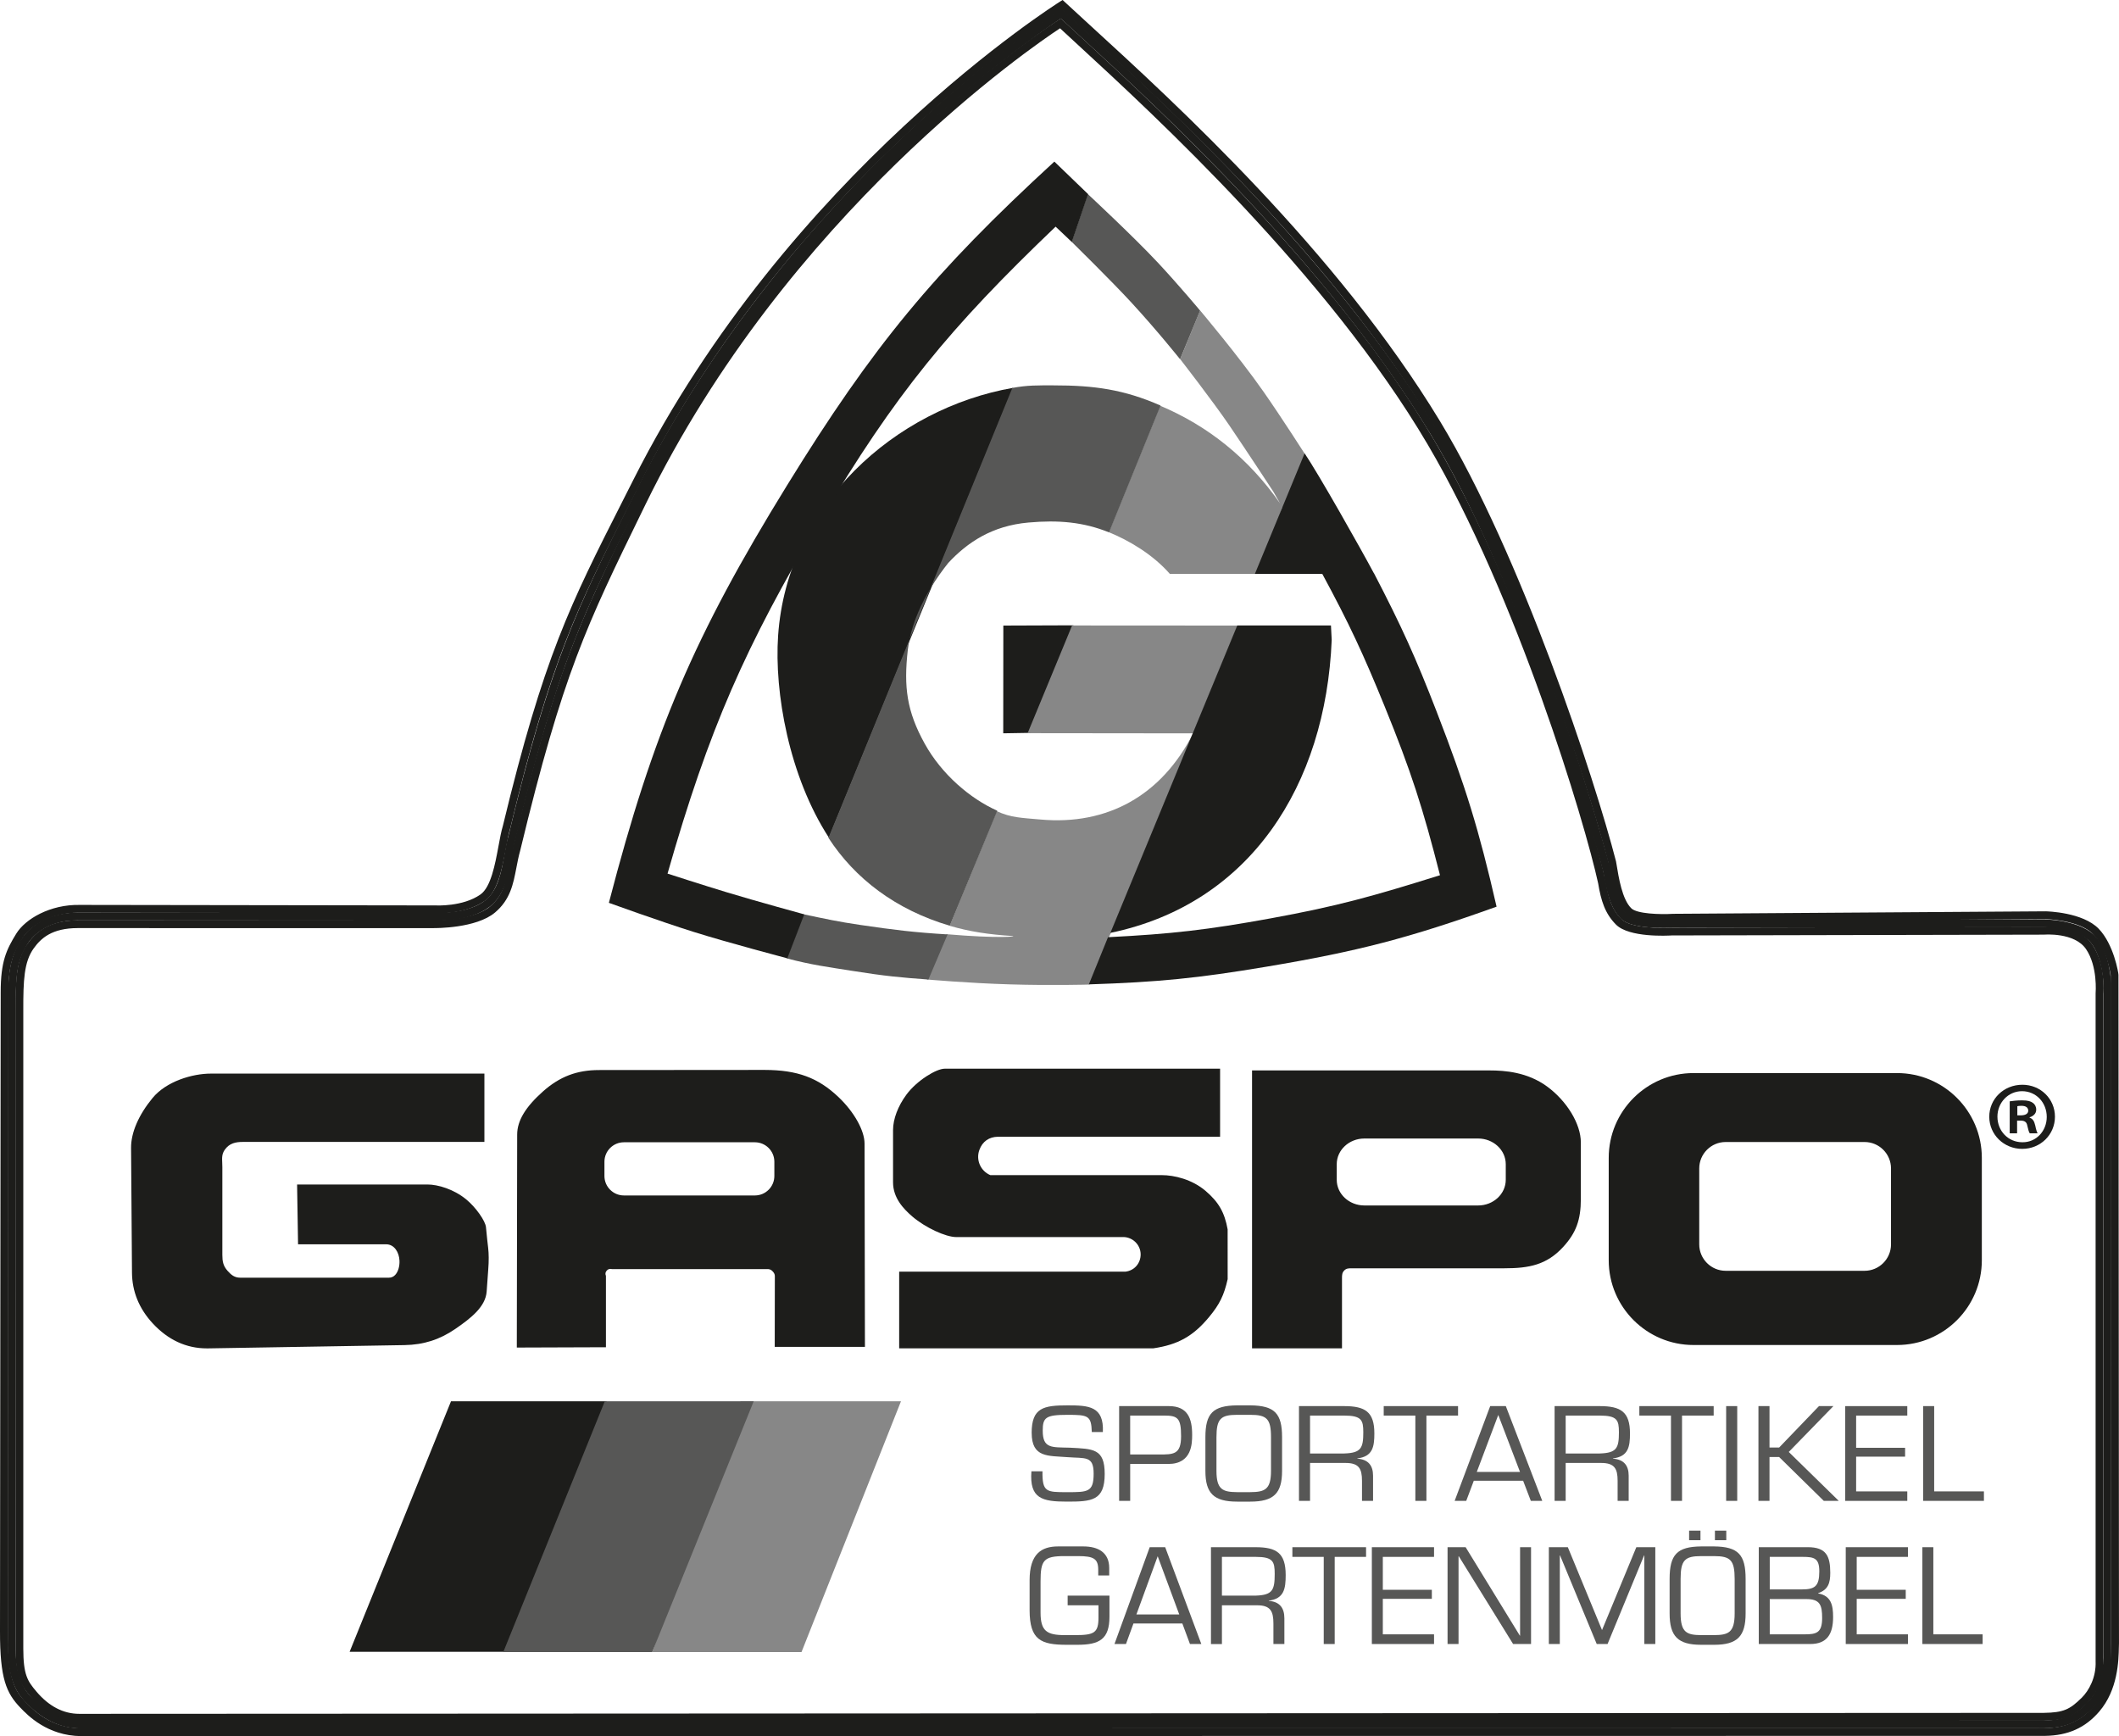 <?xml version="1.0" encoding="UTF-8"?>
<svg id="Ebene_1" data-name="Ebene 1" xmlns="http://www.w3.org/2000/svg" version="1.1" viewBox="0 0 150 122.889">
  <defs>
    <style type="text/css">
      .cls-1, .cls-2 {
        fill-rule: evenodd;
      }

      .cls-1, .cls-2, .cls-3, .cls-4, .cls-5 {
        stroke-width: 0px;
      }

      .cls-1, .cls-4 {
        fill: #575756;
      }

      .cls-2, .cls-3 {
        fill: #1d1d1b;
      }

      .cls-5 {
        fill: #878787;
      }
    </style>
  </defs>
  <path class="cls-3" d="M5.615,121.863c-1.285,0-2.482-.616-3.463-1.778-.674-.797-1.054-1.348-1.054-3.404v-45.19c-.003-2.183.053-3.587.84-4.683.557-.777,1.468-1.667,3.583-1.667h25.181c.031,0,2.804.026,3.987-.976.928-.786,1.112-1.742,1.324-2.85.077-.405.158-.824.279-1.255,3.036-12.577,4.698-15.98,8.712-24.201l.201-.412C55.876,13.59,74.73,1.539,74.92,1.42l.18-.113.155.145c.413.387.916.85,1.495,1.383,5.291,4.872,17.683,16.28,24.787,28.348,6.378,10.831,11.191,26.915,12.132,31.239.191,1.159.433,1.956,1.115,2.639.638.638,2.771.649,3.538.602l26.342-.055c.077-.006,2.464-.204,3.462,1.273.944,1.398.774,3.377.766,3.46v47.234c.056,1.322-.559,2.417-1.153,2.998-.914.896-1.487,1.199-3.071,1.222l-139.053.068ZM5.52,65.693c-1.854,0-2.625.726-3.135,1.437-.69.961-.739,2.289-.736,4.361v45.19c0,1.871.3,2.309.925,3.048.885,1.049,1.909,1.582,3.042,1.582l139.049-.068c1.425-.021,1.854-.246,2.69-1.065.509-.498,1.036-1.441.989-2.593v-47.27c.003-.044.159-1.894-.673-3.127-.818-1.211-2.958-1.033-2.979-1.031l-26.349.056c-.292.018-3.019.164-3.946-.763-.783-.784-1.066-1.701-1.267-2.925-.934-4.288-5.722-20.289-12.066-31.062-7.063-11.997-19.412-23.367-24.686-28.222-.509-.468-.959-.883-1.341-1.239-1.945,1.281-19.29,13.11-29.336,33.688l-.201.412c-3.996,8.184-5.65,11.571-8.675,24.099-.118.419-.196.826-.271,1.219-.222,1.159-.432,2.255-1.509,3.167-1.341,1.135-4.229,1.106-4.347,1.107H5.52Z"/>
  <path class="cls-2" d="M44.166,80.757h9.27c.815,0,1.476.661,1.476,1.475v1.009c0,.815-.661,1.475-1.476,1.475h-9.27c-.815,0-1.476-.66-1.476-1.475v-1.009c0-.815.661-1.475,1.476-1.475h0ZM54.938,95.239h6.19l-.027-14.298c-.002-.929-.779-2.235-1.814-3.217-1.534-1.454-3.048-1.89-5.162-1.894l-11.728.009c-1.465,0-2.675.404-3.889,1.481-1.016.902-1.8,1.895-1.802,2.984l-.025,14.982,6.115-.021v-4.936c-.063-.165-.039-.311.074-.447.118-.141.268-.191.447-.148h10.958c.221-.013.379.054.522.224.119.14.16.264.149.446l-.007,4.836h0Z"/>
  <path class="cls-3" d="M36.584,95.385l.026-15.08c.002-.976.585-1.947,1.835-3.057,1.174-1.041,2.393-1.506,3.953-1.506l11.728-.009c2.309.005,3.776.543,5.229,1.921,1.102,1.044,1.843,2.365,1.845,3.287l.027,14.395h-6.385l.008-4.933c.01-.164-.023-.262-.126-.383-.123-.147-.251-.201-.442-.19h-10.964c-.164-.035-.279.002-.373.114-.091.109-.109.218-.058.35l.006.035v5.033s-6.309.022-6.309.022ZM54.126,75.928l-11.728.009c-1.509,0-2.689.449-3.824,1.457-1.206,1.07-1.768,1.995-1.77,2.911l-.025,14.884,5.92-.021v-4.822c-.068-.191-.035-.368.097-.527.141-.169.329-.232.544-.181l10.936-.003c.249-.013.433.065.596.258.134.158.184.307.171.515l-.007,4.733h5.996l-.026-14.2c-.002-.872-.719-2.137-1.784-3.146-1.413-1.339-2.842-1.863-5.095-1.868ZM53.436,84.813h-9.27c-.867,0-1.573-.706-1.573-1.573v-1.009c0-.867.706-1.573,1.573-1.573h9.27c.867,0,1.573.706,1.573,1.573v1.009c0,.867-.706,1.573-1.573,1.573ZM44.166,80.854c-.76,0-1.379.618-1.379,1.378v1.009c0,.76.618,1.378,1.379,1.378h9.27c.76,0,1.379-.618,1.379-1.378v-1.009c0-.76-.618-1.378-1.379-1.378h-9.27Z"/>
  <g>
    <path class="cls-3" d="M86.271,75.743v4.624h-15.629c-.67.008-1.172.363-1.403.992-.282.768.088,1.609.845,1.92h12.159c.806,0,2.079.276,3.036,1.094.91.778,1.316,1.485,1.527,2.664v3.508c-.25,1.102-.558,1.731-1.279,2.602-1.113,1.347-2.175,1.944-3.903,2.199h-17.877v-5.234h15.917c.691-.079,1.189-.646,1.177-1.341-.012-.752-.674-1.357-1.424-1.301h-11.726c-.743,0-2.168-.681-3.035-1.424-.554-.476-1.341-1.24-1.341-2.355v-3.694c0-.743.32-1.633.929-2.456.741-1.001,2.084-1.796,2.642-1.796h19.386Z"/>
    <path class="cls-3" d="M63.748,95.442h-.097v-5.429h16.014c.632-.073,1.091-.595,1.079-1.243-.005-.332-.152-.654-.403-.883-.251-.23-.586-.345-.916-.323h-11.734c-.75,0-2.198-.676-3.099-1.447-.64-.55-1.375-1.322-1.375-2.429v-3.694c0-.783.346-1.699.948-2.514.732-.989,2.107-1.836,2.72-1.836h19.483v4.819h-15.726c-.628.007-1.095.336-1.312.928-.261.711.078,1.493.774,1.789h12.14c.867,0,2.135.294,3.099,1.117.923.789,1.346,1.526,1.559,2.721l.002,3.525c-.256,1.14-.572,1.782-1.301,2.664-1.132,1.369-2.206,1.974-3.963,2.233h-17.891ZM63.845,95.248h17.78c1.689-.25,2.73-.837,3.828-2.164.708-.855,1.013-1.478,1.259-2.562l-.002-3.487c-.206-1.142-.597-1.824-1.493-2.59-.924-.791-2.179-1.071-2.973-1.071l-12.196-.007c-.804-.33-1.2-1.227-.9-2.043.243-.663.788-1.047,1.493-1.055h15.533v-4.43h-19.289c-.497,0-1.822.755-2.563,1.757-.579.782-.91,1.657-.91,2.399v3.694c0,1.027.699,1.759,1.307,2.281.871.746,2.26,1.4,2.972,1.4h11.726c.378-.025.764.108,1.055.373.291.265.461.638.467,1.023.013.749-.518,1.354-1.263,1.439h-15.83v5.041Z"/>
  </g>
  <path class="cls-2" d="M96.581,80.49h8.053c1.134,0,2.053.858,2.053,1.916v1.103c0,1.058-.919,1.916-2.053,1.916h-8.053c-1.134,0-2.053-.858-2.053-1.916v-1.103c0-1.058.919-1.916,2.053-1.916h0ZM88.727,95.345v-19.479h16.722c1.177,0,2.696.159,4.004,1.115,1.429,1.045,2.354,2.642,2.355,3.881v4.004c0,1.391-.295,2.323-1.24,3.345-1.143,1.239-2.38,1.465-4.067,1.465h-10.735c-.276,0-.489-.011-.681.186-.176.181-.186.367-.186.619v4.863h-6.173Z"/>
  <path class="cls-3" d="M94.997,95.442h-6.367v-19.673h16.819c1.077,0,2.671.117,4.062,1.134,1.409,1.031,2.394,2.659,2.394,3.96v4.004c0,1.488-.343,2.412-1.265,3.411-1.155,1.251-2.392,1.496-4.138,1.496h-10.778c-.257-.002-.415-.001-.569.156-.151.155-.158.31-.158.551v4.96ZM88.824,95.248h5.978v-4.766c0-.274.015-.484.214-.687.21-.216.43-.216.708-.215h10.777c1.692,0,2.889-.235,3.995-1.434.885-.958,1.214-1.847,1.214-3.279v-4.004c0-1.243-.952-2.807-2.315-3.803-1.345-.983-2.897-1.096-3.947-1.096h-16.625v19.284ZM104.635,85.522h-8.053c-1.186,0-2.15-.903-2.15-2.013v-1.103c0-1.11.965-2.013,2.15-2.013h8.053c1.186,0,2.15.903,2.15,2.013v1.103c0,1.11-.965,2.013-2.15,2.013ZM96.581,80.588c-1.079,0-1.956.816-1.956,1.818v1.103c0,1.003.877,1.818,1.956,1.818h8.053c1.079,0,1.956-.816,1.956-1.818v-1.103c0-1.003-.877-1.818-1.956-1.818h-8.053Z"/>
  <path class="cls-2" d="M122.156,80.739h9.835c1.087,0,1.967.88,1.967,1.968v5.374c0,1.087-.88,1.968-1.967,1.968h-9.835c-1.086,0-1.967-.881-1.967-1.968v-5.374c0-1.087.881-1.968,1.967-1.968h0ZM119.879,76.052h14.412c3.26,0,5.903,2.643,5.903,5.904v7.247c0,3.26-2.643,5.903-5.903,5.903h-14.412c-3.26,0-5.903-2.643-5.903-5.903v-7.247c0-3.261,2.643-5.904,5.903-5.904h0Z"/>
  <path class="cls-3" d="M134.29,95.204h-14.412c-3.309,0-6-2.692-6-6v-7.247c0-3.309,2.692-6.001,6-6.001h14.412c3.309,0,6,2.692,6,6.001v7.247c0,3.309-2.692,6-6,6ZM119.879,76.15c-3.201,0-5.806,2.605-5.806,5.806v7.247c0,3.201,2.604,5.806,5.806,5.806h14.412c3.201,0,5.806-2.604,5.806-5.806v-7.247c0-3.201-2.604-5.806-5.806-5.806h-14.412ZM131.991,90.146h-9.835c-1.138,0-2.064-.926-2.064-2.065v-5.374c0-1.139.926-2.065,2.064-2.065h9.835c1.138,0,2.064.926,2.064,2.065v5.374c0,1.139-.926,2.065-2.064,2.065ZM122.156,80.836c-1.031,0-1.87.839-1.87,1.87v5.374c0,1.031.839,1.871,1.87,1.871h9.835c1.031,0,1.87-.839,1.87-1.871v-5.374c0-1.031-.839-1.87-1.87-1.87h-9.835Z"/>
  <g>
    <path class="cls-3" d="M34.194,80.732v-4.642H14.929c-1.385,0-3.144.586-4.055,1.694-.921,1.118-1.506,2.361-1.498,3.469l.065,8.827c.009,1.237.43,2.427,1.433,3.517,1.12,1.215,2.409,1.773,3.86,1.748l13.907-.232c1.171-.02,2.342-.305,3.534-1.125,1.087-.747,2.113-1.543,2.182-2.583.223-3.384.223-1.628-.048-4.526-.036-.389-.654-1.316-1.353-1.895-.865-.718-1.971-1.042-2.688-1.042h-9.135s.065,4.038.065,4.038h6.14c.636,0,1.016.619,1.042,1.255.025.605-.241,1.303-.847,1.303h-10.52c-.432,0-.691-.198-.977-.521-.323-.365-.391-.701-.391-1.189v-6.205c0-.514-.104-.886.195-1.303.339-.471.787-.586,1.368-.586h16.986Z"/>
    <path class="cls-3" d="M14.644,95.443c-1.461,0-2.753-.599-3.842-1.78-.958-1.04-1.449-2.245-1.459-3.582l-.065-8.827c-.008-1.077.532-2.332,1.52-3.532.978-1.188,2.827-1.729,4.13-1.729h19.362v4.836h-17.083c-.538,0-.963.093-1.289.546-.216.3-.203.577-.187.928.005.1.009.205.009.317v6.205c0,.461.058.777.366,1.125.274.31.509.489.904.489h10.52c.171,0,.32-.064.441-.191.207-.215.325-.603.308-1.011-.023-.577-.355-1.161-.945-1.161h-6.235l-.068-4.233h9.234c.73,0,1.863.33,2.75,1.065.671.556,1.345,1.509,1.387,1.961.067.721.119,1.159.153,1.449q.076.646.008,1.529c-.027.349-.065.839-.112,1.565-.072,1.091-1.138,1.911-2.224,2.657-1.1.756-2.24,1.119-3.588,1.142l-13.907.232c-.031,0-.061,0-.092,0ZM14.929,76.188c-1.259,0-3.042.519-3.98,1.658-.959,1.164-1.483,2.374-1.476,3.406l.065,8.827c.009,1.287.483,2.448,1.407,3.452,1.087,1.18,2.331,1.736,3.787,1.717l13.907-.232c1.308-.022,2.414-.374,3.481-1.108,1.046-.719,2.074-1.505,2.14-2.509.048-.727.086-1.217.113-1.567q.066-.864-.007-1.491c-.034-.291-.086-.73-.153-1.453-.034-.36-.648-1.275-1.318-1.829-.849-.704-1.931-1.02-2.626-1.02h-9.037s.062,3.843.062,3.843h6.044c.712,0,1.112.678,1.139,1.348.019.459-.12.901-.362,1.153-.157.164-.359.251-.582.251h-10.52c-.466,0-.747-.212-1.05-.554-.347-.392-.415-.757-.415-1.254v-6.205c0-.109-.005-.211-.009-.308-.017-.374-.032-.696.223-1.051.397-.551.93-.627,1.447-.627h16.888v-4.447H14.929Z"/>
  </g>
  <polygon class="cls-5" points="52.419 99.188 46.171 116.941 56.736 116.941 63.778 99.188 52.419 99.188"/>
  <polygon class="cls-3" points="75.983 44.262 71.024 44.28 71.017 51.906 72.925 51.875 75.983 44.262 75.983 44.262"/>
  <path class="cls-3" d="M71.722,27.451c-8.377,1.462-16.004,8.297-16.641,17.543-.277,4.018.774,9.956,3.597,14.302l13.044-31.845h0Z"/>
  <g>
    <path class="cls-5" d="M72.744,51.897l11.715.013c-2.236,4.416-6.093,6.522-10.793,6.099-1.348-.121-2.097-.123-3.109-.593l-3.332,8.114c1.381.408,2.763.618,4.421.722.465.03-.896.196-4.645-.126,0-.025-1.385,3.205-1.385,3.205,0,0,2.935.261,5.889.347,2.877.086,5.616.016,5.616.011,0,0,1.484-3.693,1.546-3.699l8.947-21.71-11.722-.007-3.148,7.624Z"/>
    <path class="cls-5" d="M92.458,32.272s-1.709-2.677-3.012-4.542c-1.739-2.49-4.494-5.756-4.494-5.756l-1.41,3.447s2.311,2.972,3.484,4.696c1.191,1.75,3.113,4.684,3.113,4.684l.473.83c-2.226-3.197-5.123-5.499-8.486-6.912l-3.638,8.952c1.433.58,3.132,1.585,4.32,2.948h6.267s1.704-4.696,1.704-4.696l.053.094,1.625-3.745Z"/>
  </g>
  <g>
    <path class="cls-4" d="M67.233,65.527l3.363-8.141c-1.925-.857-3.933-2.576-5.13-4.732-1.28-2.304-1.501-4.032-1.204-6.65.029-.252.073-.5.124-.745l-5.742,14.046c1.864,2.87,4.743,5.086,8.589,6.222Z"/>
    <path class="cls-4" d="M65.851,41.676c-.604,1.005-1.186,2.242-1.465,3.583l1.465-3.583Z"/>
    <path class="cls-4" d="M71.663,27.459l-5.812,14.217c.457-.761.924-1.391,1.275-1.83,1.352-1.451,3.094-2.63,5.675-2.859,2.143-.19,3.896-.035,5.706.696l3.647-8.976c-2.595-1.141-4.703-1.431-7.574-1.429-1.169,0-1.825-.018-2.917.181Z"/>
    <path class="cls-4" d="M56.883,64.717l-1.189,3.121c1.802.471,2.812.592,4.59.876,2.45.389,3.442.472,5.436.621l1.357-3.194c-2.42-.149-3.748-.315-6.181-.671-1.575-.231-2.391-.414-4.012-.753Z"/>
    <path class="cls-4" d="M81.974,18.602c-1.684-1.81-4.974-4.87-4.974-4.87l-1.139,3.383s2.852,2.803,4.237,4.31c1.876,2.041,3.437,4.003,3.437,4.003l1.417-3.444s-1.442-1.733-2.977-3.382Z"/>
  </g>
  <path class="cls-3" d="M77.023,13.74l-2.387-2.302c-8.536,7.838-12.838,13.048-18.92,22.913-6.578,10.669-9.461,17.424-12.615,29.555,0,0,3.626,1.312,5.977,2.05,2.574.807,6.657,1.876,6.657,1.876l1.196-3.111s-3.344-.914-5.466-1.556c-1.649-.497-4.211-1.328-4.211-1.328,2.926-10.255,5.509-16.083,10.834-25.047,5.296-8.916,9.14-13.581,16.637-20.747l1.148,1.089,1.15-3.392h0Z"/>
  <g>
    <path class="cls-3" d="M94.269,45.298l-.053-1.027h-6.632s-8.981,21.761-8.981,21.761c9.873-2.043,15.243-10.437,15.666-20.735Z"/>
    <path class="cls-3" d="M101.723,50.436c-1.518-3.922-2.516-6.117-4.463-9.863h-.007c-.9-1.689-3.988-7.163-4.904-8.479l-3.517,8.526h4.769c1.915,3.539,2.908,5.682,4.408,9.361,1.875,4.6,2.714,7.209,3.926,11.97-4.732,1.48-7.247,2.191-11.997,3.055-4.443.809-6.993,1.104-11.504,1.332l-1.357,3.34c4.923-.16,7.709-.437,12.567-1.251,6.478-1.085,10.113-2.033,16.296-4.25-1.252-5.464-2.194-8.513-4.218-13.741Z"/>
  </g>
  <path class="cls-3" d="M5.675,122.344c-1.446-.006-2.783-.668-3.973-1.969-.857-.935-1.191-2.189-1.155-4.329l.019-45.217c-.002-2.147.208-3.147.901-4.279.77-1.257,2.31-1.981,4.123-1.953l25.165.015c.037.002,2.32.107,3.574-.866.932-.722,1.17-2.078,1.38-3.274.081-.458.157-.892.268-1.256,3.001-12.43,4.796-16.011,8.729-23.856l.343-.685C55.961,12.898,74.791.854,74.98.734l.179-.113.155.144c.447.415.959.886,1.526,1.408,5.682,5.221,17.506,16.085,24.91,28.296,6.035,9.952,11.024,26.281,12.296,31.217.19,1.15.425,2.306,1.088,2.967.447.447,2.231.519,3.251.46l26.36-.032c.11.001,2.646.037,3.688,1.305.92,1.118,1.012,3.127,1.016,3.212l-.003,47.328c.046,1.107-.224,2.775-1.14,3.794-1.033,1.149-2.01,1.586-3.604,1.611l-139.028.014ZM5.464,65.147c-2.31,0-3.281,1.29-3.527,1.691-.638,1.043-.822,1.938-.82,3.991l-.019,45.222c-.034,1.988.259,3.132,1.01,3.952,1.083,1.182,2.283,1.785,3.568,1.789l139.022-.014c1.432-.022,2.27-.396,3.198-1.428.805-.896,1.041-2.399.999-3.414l.003-47.328c0-.008-.088-1.899-.89-2.873-.88-1.071-3.241-1.104-3.265-1.104l-26.341.032c-.278.016-2.889.147-3.657-.621-.779-.777-1.038-2.028-1.238-3.244-1.262-4.891-6.228-21.15-12.229-31.045-7.363-12.143-19.148-22.972-24.811-28.175-.503-.462-.962-.884-1.371-1.264-1.941,1.279-19.28,13.1-29.555,33.606l-.343.685c-3.914,7.807-5.7,11.37-8.69,23.754-.105.348-.179.765-.257,1.207-.216,1.23-.486,2.762-1.585,3.614-1.418,1.099-3.825.986-3.926.981l-25.156-.015c-.04,0-.081-.001-.12-.001Z"/>
  <path class="cls-3" d="M5.736,122.889c-2.385-.026-3.775-1.472-4.298-2.016C.441,119.834-.004,118.807,0,115.467l.049-45.22c-.003-2.198.413-3.036,1.098-4.154.639-1.044,2.394-2.081,4.506-2.04l25.164.036c.036.002,1.945.106,3.195-.776.738-.52,1.037-2.136,1.277-3.434.099-.534.192-1.038.307-1.416,2.891-11.975,4.757-15.658,8.476-22.994l.778-1.537C55.816,12.215,74.851.23,75.042.111l.179-.111.154.143c.512.477,1.112,1.025,1.783,1.64,6.106,5.586,17.471,15.983,24.769,28.018,5.773,9.52,10.979,25.392,12.468,31.17l.02.116c.177,1.086.419,2.573,1.062,3.206.401.395,2.034.447,2.968.39l26.362-.177c.114.002,2.627.064,3.756,1.235,1.063,1.101,1.399,3.11,1.399,3.264l.037,47.304c-.003.082-.005.167-.007.263-.021.984-.063,3.032-1.391,4.579-.987,1.15-2.207,1.697-3.839,1.721l-139.027.015ZM5.541,64.603c-1.845,0-3.391.907-3.924,1.778-.632,1.032-1.019,1.771-1.017,3.866l-.049,45.221c-.004,3.425.506,4.212,1.284,5.022.524.546,1.753,1.824,3.904,1.847l139.02-.015c1.458-.021,2.548-.507,3.424-1.529,1.199-1.397,1.239-3.311,1.258-4.231.002-.101.004-.189.007-.262l-.038-47.293s-.278-1.882-1.244-2.882c-.97-1.007-3.339-1.066-3.363-1.067l-26.339.176c-.257.016-2.668.148-3.374-.548-.771-.76-1.02-2.285-1.22-3.51l-.015-.092c-1.478-5.73-6.66-21.53-12.401-30.998-7.257-11.968-18.584-22.33-24.669-27.897-.606-.554-1.153-1.055-1.631-1.497-1.951,1.265-19.486,13.032-29.816,33.489l-.779,1.538c-3.699,7.298-5.556,10.962-8.436,22.89-.11.363-.201.853-.297,1.371-.272,1.469-.58,3.134-1.502,3.784-1.411.994-3.444.882-3.53.876l-25.152-.036c-.036,0-.071-.001-.106-.001Z"/>
  <polygon class="cls-3" points="31.925 99.189 24.748 116.922 35.772 116.922 42.949 99.189 31.925 99.189"/>
  <g>
    <path class="cls-4" d="M75.577,112.943v.685h2.183v.85c0,1.097-.292,1.261-1.654,1.261h-.73c-1.279,0-1.717-.293-1.717-1.599v-2.203c0-1.499.219-1.791,1.699-1.791h.959c1.115,0,1.425.193,1.425.978v.393h.777v-.53c0-1.106-.795-1.526-1.827-1.526h-1.799c-1.169,0-2.009.529-2.009,2.385v2.12c0,2.12.804,2.458,2.63,2.458h.749c1.552,0,2.274-.384,2.274-1.992v-1.489h-2.96Z"/>
    <path class="cls-1" d="M83.696,114.916l.539,1.453h.804l-2.558-6.854h-1.095l-2.494,6.854h.813l.53-1.453h3.461ZM83.477,114.277h-3.033l1.507-4.121,1.526,4.121h0Z"/>
    <path class="cls-1" d="M86.498,113.628h2.494c.94,0,1.151.42,1.151,1.288v1.453h.776v-1.818c0-.74-.338-1.18-1.104-1.234v-.018c1.086-.138,1.196-.85,1.196-1.809,0-1.563-.648-1.974-2.129-1.974h-3.16v6.854h.776v-2.741h0ZM86.498,112.943v-2.742h2.394c1.224,0,1.342.329,1.342,1.206,0,1.133-.146,1.499-1.342,1.536h-2.394Z"/>
    <polygon class="cls-4" points="94.481 110.201 96.701 110.201 96.701 109.516 91.485 109.516 91.485 110.201 93.705 110.201 93.705 116.369 94.481 116.369 94.481 110.201 94.481 110.201"/>
    <polygon class="cls-4" points="97.887 110.201 101.513 110.201 101.513 109.516 97.111 109.516 97.111 116.369 101.513 116.369 101.513 115.684 97.887 115.684 97.887 113.171 101.357 113.171 101.357 112.531 97.887 112.531 97.887 110.201 97.887 110.201"/>
    <polygon class="cls-4" points="108.38 109.516 107.604 109.516 107.604 115.775 107.586 115.775 103.749 109.516 102.47 109.516 102.47 116.369 103.247 116.369 103.247 110.156 103.265 110.156 107.11 116.369 108.38 116.369 108.38 109.516 108.38 109.516"/>
    <polygon class="cls-4" points="116.381 110.101 116.399 110.101 116.399 116.369 117.176 116.369 117.176 109.516 115.833 109.516 113.404 115.383 110.984 109.516 109.64 109.516 109.64 116.369 110.416 116.369 110.416 110.101 110.435 110.101 113.029 116.369 113.796 116.369 116.381 110.101 116.381 110.101"/>
    <path class="cls-1" d="M120.373,108.346h-.804v.676h.804v-.676h0ZM122.2,108.346h-.804v.676h.804v-.676h0ZM120.418,109.461c-1.708.018-2.229.585-2.229,2.302v2.44c0,1.617.584,2.221,2.229,2.221h.922c1.644,0,2.229-.603,2.229-2.221v-2.44c0-1.717-.521-2.284-2.229-2.302h-.922ZM121.341,110.147c1.151,0,1.452.284,1.452,1.617v2.44c0,1.361-.447,1.526-1.452,1.535h-.922c-1.005-.009-1.452-.174-1.452-1.535v-2.44c0-1.333.302-1.617,1.452-1.617h.922Z"/>
    <path class="cls-1" d="M125.278,113.189h2.548c1.023-.018,1.16.439,1.16,1.344,0,1.051-.411,1.151-1.251,1.151h-2.457v-2.495h0ZM128.146,116.369c1.16,0,1.616-.676,1.616-1.909,0-.85-.146-1.508-1.06-1.673v-.018c.713-.238.859-.723.859-1.444,0-1.197-.301-1.81-1.589-1.81h-3.471v6.854h3.645ZM125.278,110.201h2.338c.813,0,1.169.1,1.169,1.024,0,1.069-.319,1.279-1.251,1.279h-2.256v-2.303h0Z"/>
    <polygon class="cls-4" points="131.433 110.201 135.06 110.201 135.06 109.516 130.657 109.516 130.657 116.369 135.06 116.369 135.06 115.684 131.433 115.684 131.433 113.171 134.904 113.171 134.904 112.531 131.433 112.531 131.433 110.201 131.433 110.201"/>
    <polygon class="cls-4" points="136.857 109.516 136.081 109.516 136.081 116.369 140.347 116.369 140.347 115.684 136.857 115.684 136.857 109.516 136.857 109.516"/>
  </g>
  <path class="cls-3" d="M145.466,79.045c0,1.268-1.021,2.276-2.318,2.276s-2.332-1.008-2.332-2.276,1.035-2.263,2.345-2.263c1.284,0,2.305.993,2.305,2.263ZM141.395,79.045c0,1.007.759,1.807,1.766,1.807.98.014,1.725-.8,1.725-1.793,0-1.007-.745-1.821-1.752-1.821-.981,0-1.74.814-1.74,1.808ZM142.788,80.219h-.524v-2.264c.208-.027.498-.068.87-.068.428,0,.62.068.772.179.137.096.234.262.234.483,0,.276-.207.456-.468.538v.027c.22.069.33.248.399.553.069.345.125.469.166.552h-.552c-.069-.083-.111-.276-.179-.552-.041-.235-.18-.346-.469-.346h-.25v.898ZM142.803,78.948h.248c.29,0,.524-.096.524-.331,0-.206-.152-.344-.482-.344-.138,0-.235.013-.29.027v.648Z"/>
  <g>
    <path class="cls-4" d="M73.029,101.425c0-1.789.848-1.949,2.553-1.949,1.492,0,2.571.062,2.488,1.887h-.783c-.037-1.172-.267-1.216-1.732-1.216-1.53,0-1.742.188-1.742,1.117,0,1.279.627,1.172,1.917,1.208,1.64.089,2.47.044,2.47,1.86,0,1.895-.922,1.958-2.663,1.958-1.76,0-2.672-.206-2.525-2.146h.783c-.018,1.476.276,1.476,1.742,1.476,1.475,0,1.88,0,1.88-1.315,0-1.278-.589-1.064-1.852-1.162-1.364-.108-2.534.053-2.534-1.717Z"/>
    <path class="cls-4" d="M79.22,99.529h3.521c1.336,0,1.649.877,1.649,2.03,0,.599-.009,2.065-1.686,2.065h-2.7v2.611h-.783v-6.707ZM80.003,100.2v2.754h2.027c1.041,0,1.576.009,1.576-1.297,0-1.287-.239-1.458-1.207-1.458h-2.396Z"/>
    <path class="cls-4" d="M88.507,99.476c1.723.017,2.248.572,2.248,2.253v2.388c0,1.583-.589,2.173-2.248,2.173h-.93c-1.659,0-2.249-.59-2.249-2.173v-2.388c0-1.681.526-2.235,2.249-2.253h.93ZM87.577,100.146c-1.161,0-1.466.277-1.466,1.582v2.388c0,1.332.452,1.493,1.466,1.502h.93c1.014-.009,1.465-.17,1.465-1.502v-2.388c0-1.305-.304-1.582-1.465-1.582h-.93Z"/>
    <path class="cls-4" d="M92.736,106.236h-.784v-6.707h3.189c1.493,0,2.147.403,2.147,1.932,0,.939-.11,1.637-1.207,1.77v.018c.774.054,1.115.483,1.115,1.207v1.78h-.783v-1.422c0-.849-.212-1.261-1.161-1.261h-2.516v2.683ZM95.15,102.882c1.208-.036,1.355-.393,1.355-1.502,0-.858-.12-1.18-1.355-1.18h-2.414v2.683h2.414Z"/>
    <path class="cls-4" d="M100.973,106.236h-.783v-6.036h-2.239v-.671h5.262v.671h-2.24v6.036Z"/>
    <path class="cls-4" d="M104.327,104.814l-.535,1.422h-.82l2.516-6.707h1.106l2.58,6.707h-.81l-.544-1.422h-3.492ZM106.06,100.155l-1.521,4.033h3.059l-1.539-4.033Z"/>
    <path class="cls-4" d="M110.831,106.236h-.784v-6.707h3.189c1.493,0,2.147.403,2.147,1.932,0,.939-.11,1.637-1.207,1.77v.018c.774.054,1.115.483,1.115,1.207v1.78h-.783v-1.422c0-.849-.212-1.261-1.161-1.261h-2.516v2.683ZM113.245,102.882c1.208-.036,1.355-.393,1.355-1.502,0-.858-.12-1.18-1.355-1.18h-2.414v2.683h2.414Z"/>
    <path class="cls-4" d="M119.068,106.236h-.783v-6.036h-2.239v-.671h5.262v.671h-2.24v6.036Z"/>
    <path class="cls-4" d="M122.975,106.236h-.784v-6.707h.784v6.707Z"/>
    <path class="cls-4" d="M125.259,102.462h.682l2.82-2.933h1.022l-3.16,3.246,3.539,3.461h-1.06l-3.16-3.103h-.682v3.103h-.783v-6.707h.783v2.933Z"/>
    <path class="cls-4" d="M131.392,102.48h3.466v.627h-3.466v2.459h3.621v.671h-4.395v-6.707h4.395v.671h-3.621v2.28Z"/>
    <path class="cls-4" d="M136.918,105.565h3.52v.671h-4.304v-6.707h.783v6.036Z"/>
  </g>
  <polygon class="cls-4" points="35.625 116.941 46.167 116.941 53.353 99.188 42.811 99.188 35.625 116.941"/>
</svg>